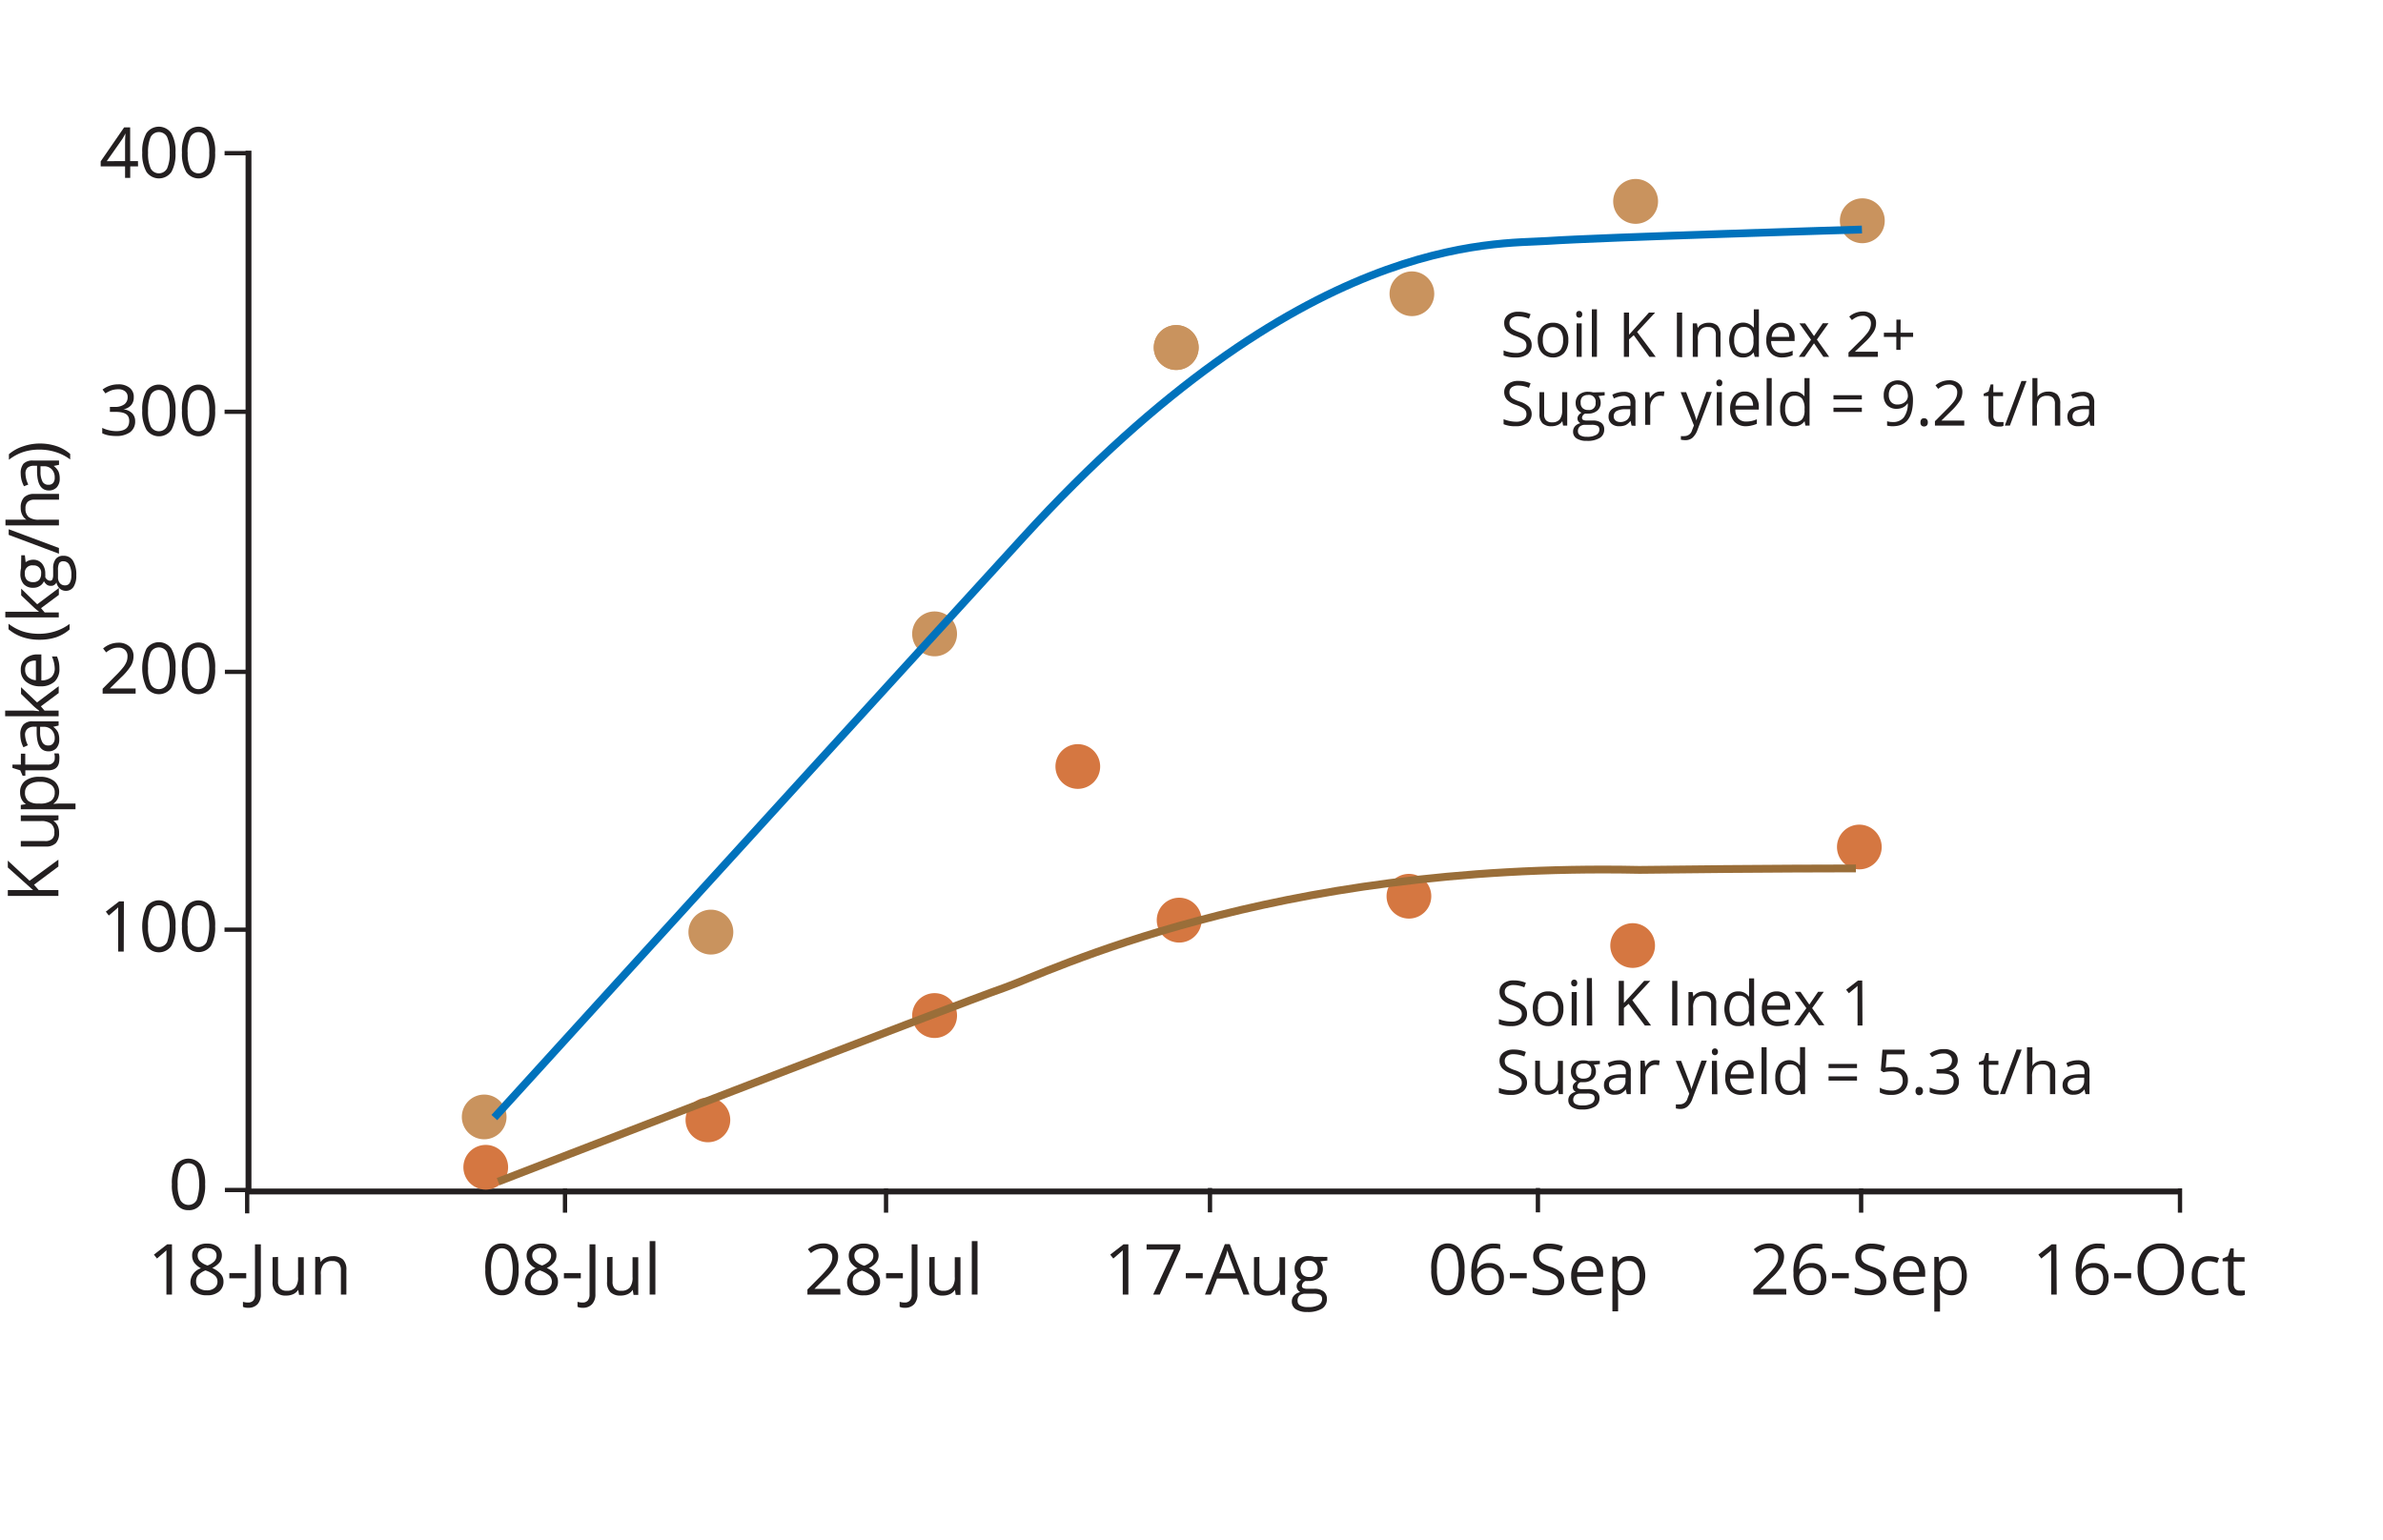 <svg id="Layer_1" data-name="Layer 1" xmlns="http://www.w3.org/2000/svg" viewBox="0 0 304.85 197.07"><defs><style>.cls-1,.cls-2,.cls-5,.cls-6{fill:none;}.cls-1,.cls-2{stroke:#231f20;}.cls-1{stroke-width:0.75px;}.cls-2{stroke-width:0.55px;}.cls-3{fill:#c9935e;}.cls-4{fill:#d57741;}.cls-5{stroke:#0072bc;}.cls-6{stroke:#9a6e39;}.cls-7{fill:#231f20;}</style></defs><polyline class="cls-1" points="31.79 19.28 31.79 152.46 279.08 152.46"/><line class="cls-2" x1="278.88" y1="152.06" x2="278.88" y2="155.17"/><line class="cls-2" x1="238.09" y1="152.06" x2="238.09" y2="155.17"/><line class="cls-2" x1="196.74" y1="152.01" x2="196.74" y2="155.13"/><line class="cls-2" x1="154.79" y1="152.01" x2="154.79" y2="155.13"/><line class="cls-2" x1="113.35" y1="152.06" x2="113.35" y2="155.17"/><line class="cls-2" x1="72.28" y1="152.06" x2="72.28" y2="155.17"/><line class="cls-2" x1="31.62" y1="152.15" x2="31.62" y2="155.26"/><line class="cls-2" x1="28.77" y1="152.27" x2="31.69" y2="152.27"/><line class="cls-2" x1="28.72" y1="118.96" x2="31.65" y2="118.96"/><line class="cls-2" x1="28.77" y1="85.97" x2="31.69" y2="85.97"/><line class="cls-2" x1="28.73" y1="52.69" x2="31.65" y2="52.69"/><line class="cls-2" x1="28.73" y1="19.6" x2="31.66" y2="19.6"/><path class="cls-3" d="M153.34,44.46a2.87,2.87,0,1,1-2.87-2.86,2.87,2.87,0,0,1,2.87,2.86"/><path class="cls-4" d="M122.43,129.94a2.87,2.87,0,1,1-2.87-2.86,2.87,2.87,0,0,1,2.87,2.86"/><path class="cls-3" d="M64.8,142.92a2.86,2.86,0,1,1-2.86-2.86,2.86,2.86,0,0,1,2.86,2.86"/><path class="cls-3" d="M93.81,119.26a2.87,2.87,0,1,1-2.87-2.86,2.87,2.87,0,0,1,2.87,2.86"/><path class="cls-3" d="M241.11,28.25a2.87,2.87,0,1,1-2.87-2.87,2.86,2.86,0,0,1,2.87,2.87"/><path class="cls-3" d="M212.11,25.76a2.87,2.87,0,1,1-2.87-2.86,2.87,2.87,0,0,1,2.87,2.86"/><path class="cls-3" d="M183.48,37.6a2.86,2.86,0,1,1-2.86-2.87,2.86,2.86,0,0,1,2.86,2.87"/><path class="cls-3" d="M122.43,81.1a2.87,2.87,0,1,1-2.87-2.86,2.87,2.87,0,0,1,2.87,2.86"/><path class="cls-3" d="M153.34,44.46a2.87,2.87,0,1,1-2.87-2.86,2.87,2.87,0,0,1,2.87,2.86"/><path class="cls-4" d="M140.74,98.08a2.86,2.86,0,1,1-2.86-2.86,2.86,2.86,0,0,1,2.86,2.86"/><path class="cls-4" d="M65,149.36a2.86,2.86,0,1,1-2.86-2.86A2.86,2.86,0,0,1,65,149.36"/><path class="cls-4" d="M93.42,143.3a2.86,2.86,0,1,1-2.86-2.86,2.87,2.87,0,0,1,2.86,2.86"/><path class="cls-4" d="M240.72,108.38a2.86,2.86,0,1,1-2.86-2.86,2.87,2.87,0,0,1,2.86,2.86"/><path class="cls-4" d="M211.72,121a2.86,2.86,0,1,1-2.86-2.87,2.86,2.86,0,0,1,2.86,2.87"/><path class="cls-4" d="M183.1,114.68a2.86,2.86,0,1,1-2.86-2.86,2.86,2.86,0,0,1,2.86,2.86"/><path class="cls-4" d="M153.72,117.73a2.87,2.87,0,1,1-2.87-2.86,2.87,2.87,0,0,1,2.87,2.86"/><path class="cls-5" d="M238.19,29.37s-33.46,1-40.21,1.46-31.37-1.19-67.09,37.93C91.49,111.9,63.24,143,63.24,143"/><path class="cls-6" d="M63.73,151.2s59.06-22.85,64.67-24.78,33.89-16.08,81.33-15.11c15.68-.19,27.69-.19,27.69-.19"/><path class="cls-7" d="M17.66,21.29h-1v1.47H16V21.29H12.88v-.64l3-4.35h.77v4.32h1ZM16,20.62V18.49c0-.42,0-.9.05-1.42h0c-.14.28-.27.51-.39.7l-2,2.85Z"/><path class="cls-7" d="M22.45,19.54A4.71,4.71,0,0,1,21.93,22a1.95,1.95,0,0,1-3.19,0,4.62,4.62,0,0,1-.54-2.47,4.66,4.66,0,0,1,.53-2.49,1.94,1.94,0,0,1,3.18,0A4.63,4.63,0,0,1,22.45,19.54Zm-3.51,0a4.66,4.66,0,0,0,.33,2,1.19,1.19,0,0,0,2.11,0,4.7,4.7,0,0,0,.33-2,4.7,4.7,0,0,0-.33-2,1.19,1.19,0,0,0-2.11,0A4.72,4.72,0,0,0,18.94,19.54Z"/><path class="cls-7" d="M27.52,19.54A4.7,4.7,0,0,1,27,22a1.94,1.94,0,0,1-3.18,0,4.62,4.62,0,0,1-.54-2.47,4.67,4.67,0,0,1,.52-2.49,1.94,1.94,0,0,1,3.18,0A4.53,4.53,0,0,1,27.52,19.54Zm-3.51,0a4.66,4.66,0,0,0,.33,2,1.18,1.18,0,0,0,2.1,0,4.7,4.7,0,0,0,.33-2,4.7,4.7,0,0,0-.33-2,1.19,1.19,0,0,0-2.1,0A4.72,4.72,0,0,0,24,19.54Z"/><path class="cls-7" d="M17.11,50.85a1.44,1.44,0,0,1-.34,1,1.71,1.71,0,0,1-1,.53v0a1.81,1.81,0,0,1,1.14.5,1.42,1.42,0,0,1,.38,1,1.69,1.69,0,0,1-.64,1.42,3,3,0,0,1-1.81.49,5.28,5.28,0,0,1-.93-.08,3.1,3.1,0,0,1-.83-.27v-.69a3.91,3.91,0,0,0,.89.31,4.25,4.25,0,0,0,.9.11c1.11,0,1.66-.44,1.66-1.31s-.61-1.16-1.83-1.16h-.64v-.63h.64a2,2,0,0,0,1.2-.33,1.1,1.1,0,0,0,.43-.92.89.89,0,0,0-.32-.74,1.32,1.32,0,0,0-.88-.27,2.9,2.9,0,0,0-.79.11,3.89,3.89,0,0,0-.85.42l-.37-.49a3.06,3.06,0,0,1,.91-.49,3.28,3.28,0,0,1,1.09-.18,2.24,2.24,0,0,1,1.45.43A1.44,1.44,0,0,1,17.11,50.85Z"/><path class="cls-7" d="M22.45,52.54A4.71,4.71,0,0,1,21.93,55a1.95,1.95,0,0,1-3.19,0,4.62,4.62,0,0,1-.54-2.47,4.66,4.66,0,0,1,.53-2.49,1.94,1.94,0,0,1,3.18,0A4.63,4.63,0,0,1,22.45,52.54Zm-3.51,0a4.66,4.66,0,0,0,.33,2,1.19,1.19,0,0,0,2.11,0,4.7,4.7,0,0,0,.33-2,4.7,4.7,0,0,0-.33-2,1.19,1.19,0,0,0-2.11,0A4.72,4.72,0,0,0,18.94,52.54Z"/><path class="cls-7" d="M27.52,52.54A4.7,4.7,0,0,1,27,55a1.94,1.94,0,0,1-3.18,0,4.62,4.62,0,0,1-.54-2.47,4.67,4.67,0,0,1,.52-2.49,1.94,1.94,0,0,1,3.18,0A4.53,4.53,0,0,1,27.52,52.54Zm-3.51,0a4.66,4.66,0,0,0,.33,2,1.18,1.18,0,0,0,2.1,0,4.7,4.7,0,0,0,.33-2,4.7,4.7,0,0,0-.33-2,1.19,1.19,0,0,0-2.1,0A4.72,4.72,0,0,0,24,52.54Z"/><path class="cls-7" d="M17.35,88.76H13.13v-.63l1.69-1.7a11.56,11.56,0,0,0,1-1.11,3.13,3.13,0,0,0,.37-.65,1.92,1.92,0,0,0,.12-.69,1.06,1.06,0,0,0-.31-.81,1.21,1.21,0,0,0-.87-.3,2.11,2.11,0,0,0-.75.13,3.07,3.07,0,0,0-.8.48l-.39-.5a3,3,0,0,1,1.94-.74,2.06,2.06,0,0,1,1.42.47A1.59,1.59,0,0,1,17.08,84a2.39,2.39,0,0,1-.34,1.21,7.68,7.68,0,0,1-1.29,1.51l-1.4,1.38v0h3.3Z"/><path class="cls-7" d="M22.45,85.54A4.71,4.71,0,0,1,21.93,88a1.95,1.95,0,0,1-3.19,0,6,6,0,0,1,0-5,1.94,1.94,0,0,1,3.18,0A4.63,4.63,0,0,1,22.45,85.54Zm-3.51,0a4.66,4.66,0,0,0,.33,2,1.19,1.19,0,0,0,2.11,0,6.41,6.41,0,0,0,0-4.06,1.19,1.19,0,0,0-2.11,0A4.72,4.72,0,0,0,18.94,85.54Z"/><path class="cls-7" d="M27.52,85.54A4.7,4.7,0,0,1,27,88a1.94,1.94,0,0,1-3.18,0,4.62,4.62,0,0,1-.54-2.47,4.67,4.67,0,0,1,.52-2.49,1.94,1.94,0,0,1,3.18,0A4.53,4.53,0,0,1,27.52,85.54Zm-3.51,0a4.66,4.66,0,0,0,.33,2,1.18,1.18,0,0,0,2.1,0,6.41,6.41,0,0,0,0-4.06,1.19,1.19,0,0,0-2.1,0A4.72,4.72,0,0,0,24,85.54Z"/><path class="cls-7" d="M15.83,121.76h-.71v-4.58q0-.57,0-1.08l-.2.19-1,.86-.38-.5,1.7-1.31h.61Z"/><path class="cls-7" d="M22.45,118.54a4.71,4.71,0,0,1-.52,2.49,1.95,1.95,0,0,1-3.19,0,6,6,0,0,1,0-5,1.94,1.94,0,0,1,3.18,0A4.63,4.63,0,0,1,22.45,118.54Zm-3.51,0a4.66,4.66,0,0,0,.33,2,1.19,1.19,0,0,0,2.11,0,6.41,6.41,0,0,0,0-4.06,1.19,1.19,0,0,0-2.11,0A4.72,4.72,0,0,0,18.94,118.54Z"/><path class="cls-7" d="M27.52,118.54A4.7,4.7,0,0,1,27,121a1.94,1.94,0,0,1-3.18,0,4.62,4.62,0,0,1-.54-2.47,4.67,4.67,0,0,1,.52-2.49,1.94,1.94,0,0,1,3.18,0A4.53,4.53,0,0,1,27.52,118.54Zm-3.51,0a4.66,4.66,0,0,0,.33,2,1.18,1.18,0,0,0,2.1,0,6.41,6.41,0,0,0,0-4.06,1.19,1.19,0,0,0-2.1,0A4.72,4.72,0,0,0,24,118.54Z"/><path class="cls-7" d="M26.24,151.54a4.81,4.81,0,0,1-.52,2.49,1.79,1.79,0,0,1-1.61.82,1.77,1.77,0,0,1-1.58-.84,4.62,4.62,0,0,1-.54-2.47,4.76,4.76,0,0,1,.52-2.49,2,2,0,0,1,3.19,0A4.63,4.63,0,0,1,26.24,151.54Zm-3.51,0a4.66,4.66,0,0,0,.33,2,1.19,1.19,0,0,0,2.11,0,6.6,6.6,0,0,0,0-4.06,1.19,1.19,0,0,0-2.11,0A4.72,4.72,0,0,0,22.73,151.54Z"/><path class="cls-7" d="M5.06,78.32a8.85,8.85,0,0,1-.71-.58L2.71,76.18v-.86l2.05,2,2.77-2.08v.88l-2.28,1.7.47.55h1.8V79H.68v-.72H4.31l.75,0Z"/><path class="cls-7" d="M5.05,81.86a6.73,6.73,0,0,1-2.18-.34,5.52,5.52,0,0,1-1.78-1v-.71a6.26,6.26,0,0,0,1.87,1A7,7,0,0,0,5,81.1a6.82,6.82,0,0,0,2.06-.32,6.27,6.27,0,0,0,1.84-.94v.71a5.31,5.31,0,0,1-1.74,1A6.82,6.82,0,0,1,5.05,81.86Z"/><path class="cls-7" d="M7.6,85.52A2.21,2.21,0,0,1,7,87.2a2.55,2.55,0,0,1-1.81.62,2.81,2.81,0,0,1-1.85-.58,1.87,1.87,0,0,1-.68-1.54,1.83,1.83,0,0,1,.59-1.43,2.3,2.3,0,0,1,1.58-.53h.46v3.32a1.88,1.88,0,0,0,1.29-.42A1.52,1.52,0,0,0,7,85.49,4,4,0,0,0,6.64,84h.65a4.22,4.22,0,0,1,.24.74A4,4,0,0,1,7.6,85.52Zm-4.38.19a1.18,1.18,0,0,0,.37.92,1.67,1.67,0,0,0,1,.41V84.53a1.59,1.59,0,0,0-1.06.3A1.1,1.1,0,0,0,3.22,85.71Z"/><path class="cls-7" d="M5,90.93a8.85,8.85,0,0,1-.71-.58L2.69,88.79v-.86l2.05,1.95L7.51,87.8v.88l-2.28,1.7.47.55H7.5v.72H.66v-.72H4.29L5,91Z"/><path class="cls-7" d="M7.5,92.84,6.81,93v0a2.1,2.1,0,0,1,.62.72,2.35,2.35,0,0,1,.15.9,1.59,1.59,0,0,1-.37,1.12,1.33,1.33,0,0,1-1,.4c-1,0-1.48-.78-1.52-2.33l0-.82h-.3a1.26,1.26,0,0,0-.84.24A1,1,0,0,0,3.2,94a3.24,3.24,0,0,0,.37,1.36L3,95.62a3.32,3.32,0,0,1-.3-.78A3.61,3.61,0,0,1,2.6,94,1.82,1.82,0,0,1,3,92.71a1.56,1.56,0,0,1,1.22-.41H7.5ZM7,94.49a1.48,1.48,0,0,0-.37-1.07A1.39,1.39,0,0,0,5.56,93H5.13l0,.73A2.6,2.6,0,0,0,5.43,95a.8.8,0,0,0,.74.39.73.73,0,0,0,.6-.24A1,1,0,0,0,7,94.49Z"/><path class="cls-7" d="M7,97.07a2.22,2.22,0,0,0,0-.37,2.84,2.84,0,0,0-.06-.29h.56a1,1,0,0,1,.09.35,2.1,2.1,0,0,1,0,.41c0,.93-.49,1.4-1.47,1.4H3.24v.69H2.89l-.3-.69-1-.31v-.42H2.67v-1.4h.56v1.4H6.08a.93.93,0,0,0,.66-.21A.72.72,0,0,0,7,97.07Z"/><path class="cls-7" d="M7.57,101.31a2.2,2.2,0,0,1-.17.86,1.69,1.69,0,0,1-.54.65v.05a7.8,7.8,0,0,1,.8-.05h2v.73h-7V103l.66-.1v0a1.58,1.58,0,0,1-.57-.65,2,2,0,0,1-.18-.86,1.78,1.78,0,0,1,.66-1.48,2.88,2.88,0,0,1,1.84-.51,2.82,2.82,0,0,1,1.84.53A1.76,1.76,0,0,1,7.57,101.31Zm-4.37.1a1.32,1.32,0,0,0,.41,1.07,2.11,2.11,0,0,0,1.3.34h.16a2.43,2.43,0,0,0,1.45-.34A1.27,1.27,0,0,0,7,101.4a1.11,1.11,0,0,0-.5-1,2.36,2.36,0,0,0-1.39-.36,2.4,2.4,0,0,0-1.39.35A1.18,1.18,0,0,0,3.2,101.41Z"/><path class="cls-7" d="M2.66,107.62H5.78a1.24,1.24,0,0,0,.88-.27,1,1,0,0,0,.29-.83,1.32,1.32,0,0,0-.41-1.11,2.08,2.08,0,0,0-1.35-.35H2.66v-.73H7.48v.6l-.65.11v0a1.5,1.5,0,0,1,.55.62,2.06,2.06,0,0,1,.18.91,1.87,1.87,0,0,1-.41,1.31,1.76,1.76,0,0,1-1.34.44H2.66Z"/><path class="cls-7" d="M7.47,110v.88l-3.12,2.33.6.68H7.47v.75H1v-.75H4.23L1,111v-.88l2.78,2.58Z"/><path class="cls-7" d="M5.09,56.75a6.78,6.78,0,0,1,2.15.34,5.13,5.13,0,0,1,1.74,1v.7a6.27,6.27,0,0,0-1.84-.94,6.87,6.87,0,0,0-2.06-.32A6.74,6.74,0,0,0,3,57.83a6.18,6.18,0,0,0-1.86,1v-.71a5.27,5.27,0,0,1,1.79-1A6.71,6.71,0,0,1,5.09,56.75Z"/><path class="cls-7" d="M7.55,59.48l-.68.14v0a2.13,2.13,0,0,1,.61.71,2.34,2.34,0,0,1,.16.9,1.62,1.62,0,0,1-.37,1.12,1.36,1.36,0,0,1-1,.41c-1,0-1.49-.78-1.53-2.34l0-.82H4.37a1.24,1.24,0,0,0-.84.24,1,1,0,0,0-.27.78A3.25,3.25,0,0,0,3.62,62l-.55.22a3.85,3.85,0,0,1-.31-.78,3.54,3.54,0,0,1-.11-.85A1.88,1.88,0,0,1,3,59.34a1.61,1.61,0,0,1,1.23-.41H7.55ZM7,61.12a1.49,1.49,0,0,0-.38-1.07,1.35,1.35,0,0,0-1-.39H5.18l0,.73a2.68,2.68,0,0,0,.27,1.26.83.83,0,0,0,.75.38.75.75,0,0,0,.6-.24A1,1,0,0,0,7,61.12Z"/><path class="cls-7" d="M7.55,63.94H4.43a1.25,1.25,0,0,0-.88.27,1.11,1.11,0,0,0-.29.84,1.38,1.38,0,0,0,.41,1.11A2.12,2.12,0,0,0,5,66.5H7.54v.73H.7v-.73H2.77a5.22,5.22,0,0,1,.62,0v0a1.46,1.46,0,0,1-.54-.61,1.93,1.93,0,0,1-.2-.91,1.88,1.88,0,0,1,.42-1.33A1.79,1.79,0,0,1,4.4,63.2H7.55Z"/><path class="cls-7" d="M1.11,67.72l6.43,2.4v.73L1.11,68.44Z"/><path class="cls-7" d="M2.72,71.05h.46l.1.89a1.57,1.57,0,0,1,.41-.22,1.6,1.6,0,0,1,.56-.1,1.42,1.42,0,0,1,1.12.49,2,2,0,0,1,.42,1.33,2.5,2.5,0,0,1,0,.4.72.72,0,0,0,.62.47.32.32,0,0,0,.29-.16,1.39,1.39,0,0,0,.1-.56v-.85a1.92,1.92,0,0,1,.33-1.21,1.17,1.17,0,0,1,1-.41,1.34,1.34,0,0,1,1.21.64,3.43,3.43,0,0,1,.42,1.87,2.6,2.6,0,0,1-.35,1.46,1.15,1.15,0,0,1-1,.51,1.17,1.17,0,0,1-.76-.28,1.51,1.51,0,0,1-.43-.8.71.71,0,0,1-.26.31.65.65,0,0,1-.41.13A.81.81,0,0,1,6,74.82a1.47,1.47,0,0,1-.38-.45,1.29,1.29,0,0,1-.53.61,1.47,1.47,0,0,1-.84.23,1.58,1.58,0,0,1-1.22-.47,1.93,1.93,0,0,1-.42-1.35,2.82,2.82,0,0,1,.08-.68Zm1.53,3.44A1,1,0,0,0,5,74.21a1.17,1.17,0,0,0,.26-.8.92.92,0,0,0-1-1.06.94.94,0,0,0-1.08,1.07,1.11,1.11,0,0,0,.27.8A1.14,1.14,0,0,0,4.25,74.49Zm4.09.41a.65.65,0,0,0,.59-.33,1.89,1.89,0,0,0,.2-.95,2.69,2.69,0,0,0-.27-1.36.84.84,0,0,0-.74-.44.6.6,0,0,0-.55.24,1.88,1.88,0,0,0-.15.91v.87a1.17,1.17,0,0,0,.24.78A.84.84,0,0,0,8.34,74.9Z"/><path class="cls-7" d="M22,165.65h-.71v-4.58c0-.38,0-.74,0-1.08l-.21.19c-.07.07-.42.35-1,.86l-.39-.5,1.7-1.32H22Z"/><path class="cls-7" d="M26.47,159.13a2.22,2.22,0,0,1,1.4.41,1.37,1.37,0,0,1,.51,1.13,1.44,1.44,0,0,1-.29.86,2.73,2.73,0,0,1-.94.72,3.23,3.23,0,0,1,1.11.78,1.46,1.46,0,0,1,.33.95,1.6,1.6,0,0,1-.56,1.28,2.26,2.26,0,0,1-1.53.48,2.44,2.44,0,0,1-1.58-.45,1.57,1.57,0,0,1-.56-1.28,1.9,1.9,0,0,1,1.35-1.72,2.64,2.64,0,0,1-.87-.74,1.55,1.55,0,0,1-.26-.89,1.34,1.34,0,0,1,.51-1.11A2.14,2.14,0,0,1,26.47,159.13ZM25.09,164a1,1,0,0,0,.36.82,1.66,1.66,0,0,0,1,.29,1.5,1.5,0,0,0,1-.31,1,1,0,0,0,.37-.84,1,1,0,0,0-.35-.76,3.42,3.42,0,0,0-1.19-.64,2.6,2.6,0,0,0-.95.62A1.19,1.19,0,0,0,25.09,164Zm1.38-4.31a1.29,1.29,0,0,0-.87.27.89.89,0,0,0-.31.7,1,1,0,0,0,.26.69,2.52,2.52,0,0,0,1,.58,2.39,2.39,0,0,0,.89-.56,1.07,1.07,0,0,0,.26-.71.85.85,0,0,0-.32-.7A1.29,1.29,0,0,0,26.47,159.72Z"/><path class="cls-7" d="M29.34,163.57v-.67H31.5v.67Z"/><path class="cls-7" d="M31.73,167.34a1.48,1.48,0,0,1-.65-.12v-.64a2.37,2.37,0,0,0,.65.09.86.86,0,0,0,.67-.26,1.15,1.15,0,0,0,.22-.76v-6.43h.75v6.37a1.86,1.86,0,0,1-.42,1.29A1.56,1.56,0,0,1,31.73,167.34Z"/><path class="cls-7" d="M35.57,160.83V164a1.23,1.23,0,0,0,.27.87,1.07,1.07,0,0,0,.84.29,1.34,1.34,0,0,0,1.1-.41,2.08,2.08,0,0,0,.35-1.35v-2.53h.73v4.82h-.6l-.11-.65h0a1.44,1.44,0,0,1-.62.55,2.17,2.17,0,0,1-.91.19,1.82,1.82,0,0,1-1.31-.42,1.8,1.8,0,0,1-.44-1.34v-3.15Z"/><path class="cls-7" d="M43.61,165.65v-3.12a1.32,1.32,0,0,0-.26-.88,1.11,1.11,0,0,0-.84-.29,1.38,1.38,0,0,0-1.11.41,2,2,0,0,0-.35,1.35v2.53h-.73v-4.82h.59l.12.66h0a1.47,1.47,0,0,1,.63-.55,2,2,0,0,1,.9-.2,1.82,1.82,0,0,1,1.31.42,1.77,1.77,0,0,1,.44,1.35v3.14Z"/><path class="cls-7" d="M195.94,44.14a1.42,1.42,0,0,1-.54,1.18,2.4,2.4,0,0,1-1.49.42,3.82,3.82,0,0,1-1.56-.26v-.64a4.33,4.33,0,0,0,.77.23,3.81,3.81,0,0,0,.82.09,1.66,1.66,0,0,0,1-.26.82.82,0,0,0,.33-.7.88.88,0,0,0-.12-.48,1,1,0,0,0-.39-.35,5.8,5.8,0,0,0-.85-.37,2.61,2.61,0,0,1-1.14-.67,1.48,1.48,0,0,1-.34-1,1.26,1.26,0,0,1,.49-1.05,2.06,2.06,0,0,1,1.31-.39,3.86,3.86,0,0,1,1.57.31l-.21.58a3.5,3.5,0,0,0-1.37-.3,1.36,1.36,0,0,0-.83.23.76.76,0,0,0-.29.63.88.88,0,0,0,.11.48.9.9,0,0,0,.37.35,4.15,4.15,0,0,0,.79.35,3.09,3.09,0,0,1,1.24.69A1.36,1.36,0,0,1,195.94,44.14Z"/><path class="cls-7" d="M200.63,43.52a2.37,2.37,0,0,1-.53,1.63,1.85,1.85,0,0,1-1.45.59,1.89,1.89,0,0,1-1-.27,1.78,1.78,0,0,1-.69-.77,2.73,2.73,0,0,1-.24-1.18,2.33,2.33,0,0,1,.52-1.63,1.85,1.85,0,0,1,1.45-.59,1.81,1.81,0,0,1,1.43.6A2.38,2.38,0,0,1,200.63,43.52Zm-3.26,0a2,2,0,0,0,.33,1.25,1.3,1.3,0,0,0,1.93,0,2,2,0,0,0,.33-1.25,2,2,0,0,0-.33-1.24,1.32,1.32,0,0,0-1.94,0A2.05,2.05,0,0,0,197.37,43.52Z"/><path class="cls-7" d="M201.64,40.22a.45.45,0,0,1,.11-.33.36.36,0,0,1,.27-.1.33.33,0,0,1,.27.11.39.39,0,0,1,.12.32.43.43,0,0,1-.12.33.41.41,0,0,1-.54,0A.47.47,0,0,1,201.64,40.22Zm.7,5.44h-.65V41.38h.65Z"/><path class="cls-7" d="M204.29,45.66h-.65V39.58h.65Z"/><path class="cls-7" d="M211.81,45.66H211L209,42.89l-.6.53v2.24h-.66V40h.66v2.83L210.94,40h.79l-2.3,2.48Z"/><path class="cls-7" d="M214.52,45.66V40h.67v5.71Z"/><path class="cls-7" d="M219.5,45.66V42.89a1.1,1.1,0,0,0-.23-.78,1,1,0,0,0-.75-.26,1.18,1.18,0,0,0-1,.37,1.8,1.8,0,0,0-.32,1.19v2.25h-.65V41.38h.53l.11.59h0a1.22,1.22,0,0,1,.56-.49,1.74,1.74,0,0,1,.8-.18,1.66,1.66,0,0,1,1.16.37,1.6,1.6,0,0,1,.39,1.2v2.79Z"/><path class="cls-7" d="M224.32,45.09h0a1.52,1.52,0,0,1-1.34.65,1.58,1.58,0,0,1-1.31-.58,3.11,3.11,0,0,1,0-3.27,1.73,1.73,0,0,1,2.64,0h.05l0-.3,0-.31V39.58h.65v6.08h-.53Zm-1.3.11a1.14,1.14,0,0,0,1-.37,1.79,1.79,0,0,0,.3-1.16v-.14a2.16,2.16,0,0,0-.3-1.3,1.14,1.14,0,0,0-1-.39,1,1,0,0,0-.87.45,2.2,2.2,0,0,0-.3,1.25,2.12,2.12,0,0,0,.3,1.24A1,1,0,0,0,223,45.2Z"/><path class="cls-7" d="M228,45.74a1.93,1.93,0,0,1-1.49-.58,2.21,2.21,0,0,1-.55-1.6,2.5,2.5,0,0,1,.51-1.65,1.68,1.68,0,0,1,1.37-.61,1.62,1.62,0,0,1,1.27.53,2,2,0,0,1,.47,1.4v.41h-3a1.68,1.68,0,0,0,.38,1.14,1.32,1.32,0,0,0,1,.39,3.38,3.38,0,0,0,1.37-.29v.58a3.37,3.37,0,0,1-1.4.28Zm-.17-3.9a1.05,1.05,0,0,0-.82.34,1.46,1.46,0,0,0-.36.93h2.23a1.44,1.44,0,0,0-.27-.94A1,1,0,0,0,227.87,41.84Z"/><path class="cls-7" d="M231.68,43.47l-1.49-2.09h.74L232.06,43l1.13-1.64h.73l-1.49,2.09L234,45.66h-.74l-1.2-1.73-1.21,1.73h-.73Z"/><path class="cls-7" d="M240.23,45.66h-3.76V45.1L238,43.59a10.41,10.41,0,0,0,.9-1,2.3,2.3,0,0,0,.33-.58,1.74,1.74,0,0,0,.11-.61.94.94,0,0,0-.28-.72,1,1,0,0,0-.77-.27,1.89,1.89,0,0,0-.67.12,2.68,2.68,0,0,0-.71.43l-.34-.45a2.66,2.66,0,0,1,1.72-.65,1.81,1.81,0,0,1,1.26.41,1.42,1.42,0,0,1,.45,1.11,2.14,2.14,0,0,1-.3,1.07,6.68,6.68,0,0,1-1.14,1.35L237.29,45v0h2.94Z"/><path class="cls-7" d="M243.13,42.57h1.61v.54h-1.61v1.66h-.54V43.11H241v-.54h1.6V40.9h.54Z"/><path class="cls-7" d="M195.94,52.94a1.42,1.42,0,0,1-.54,1.18,2.4,2.4,0,0,1-1.49.42,3.82,3.82,0,0,1-1.56-.26v-.64a4.33,4.33,0,0,0,.77.23,3.81,3.81,0,0,0,.82.09,1.73,1.73,0,0,0,1-.25.85.85,0,0,0,.33-.71.88.88,0,0,0-.12-.48,1,1,0,0,0-.39-.35,5.8,5.8,0,0,0-.85-.37,2.61,2.61,0,0,1-1.14-.67,1.48,1.48,0,0,1-.34-1,1.26,1.26,0,0,1,.49-1,2.06,2.06,0,0,1,1.31-.39,3.86,3.86,0,0,1,1.57.31l-.21.58a3.5,3.5,0,0,0-1.37-.3,1.36,1.36,0,0,0-.83.23.76.76,0,0,0-.29.63.88.88,0,0,0,.11.48.9.9,0,0,0,.37.35,4.15,4.15,0,0,0,.79.35,3.09,3.09,0,0,1,1.24.69A1.36,1.36,0,0,1,195.94,52.94Z"/><path class="cls-7" d="M197.54,50.18V53a1.1,1.1,0,0,0,.24.78,1,1,0,0,0,.75.26,1.23,1.23,0,0,0,1-.37,1.86,1.86,0,0,0,.31-1.2V50.18h.65v4.28h-.53l-.1-.57h0a1.31,1.31,0,0,1-.56.48,1.85,1.85,0,0,1-.8.17,1.63,1.63,0,0,1-1.17-.37,1.59,1.59,0,0,1-.39-1.19v-2.8Z"/><path class="cls-7" d="M205.28,50.18v.41l-.8.09a1.21,1.21,0,0,1,.2.36,1.31,1.31,0,0,1,.09.5,1.28,1.28,0,0,1-.43,1,1.74,1.74,0,0,1-1.18.38,2,2,0,0,1-.36,0,.63.63,0,0,0-.42.55.29.29,0,0,0,.15.26,1.11,1.11,0,0,0,.49.08h.76a1.75,1.75,0,0,1,1.07.29,1,1,0,0,1,.37.86,1.22,1.22,0,0,1-.57,1.08,3,3,0,0,1-1.66.37,2.29,2.29,0,0,1-1.3-.31,1,1,0,0,1-.45-.88,1,1,0,0,1,.25-.68,1.27,1.27,0,0,1,.7-.39.54.54,0,0,1-.27-.23.56.56,0,0,1-.12-.36.74.74,0,0,1,.13-.41,1.22,1.22,0,0,1,.39-.34,1.14,1.14,0,0,1-.54-.46,1.37,1.37,0,0,1-.21-.75,1.38,1.38,0,0,1,.43-1.09,1.73,1.73,0,0,1,1.19-.38,2.31,2.31,0,0,1,.61.08Zm-3.42,5a.58.58,0,0,0,.3.53,1.59,1.59,0,0,0,.84.18,2.24,2.24,0,0,0,1.2-.25.73.73,0,0,0,.4-.66.51.51,0,0,0-.22-.48,1.64,1.64,0,0,0-.81-.14h-.77a1,1,0,0,0-.69.21A.75.75,0,0,0,201.86,55.18Zm.35-3.63a.87.87,0,0,0,.26.68,1,1,0,0,0,.71.23.82.82,0,0,0,.94-.92.86.86,0,0,0-1-1,1,1,0,0,0-.7.25A1,1,0,0,0,202.21,51.55Z"/><path class="cls-7" d="M208.72,54.46l-.13-.61h0a1.94,1.94,0,0,1-.64.55,2,2,0,0,1-.8.14,1.41,1.41,0,0,1-1-.33,1.17,1.17,0,0,1-.37-.93c0-.87.7-1.32,2.08-1.36l.72,0v-.26a1.12,1.12,0,0,0-.21-.75.91.91,0,0,0-.7-.24,2.83,2.83,0,0,0-1.21.33l-.2-.49a2.82,2.82,0,0,1,.7-.27,2.76,2.76,0,0,1,.75-.1,1.64,1.64,0,0,1,1.14.34,1.45,1.45,0,0,1,.37,1.09v2.92ZM207.25,54a1.31,1.31,0,0,0,.95-.33,1.23,1.23,0,0,0,.35-.93v-.38l-.65,0a2.37,2.37,0,0,0-1.11.24.75.75,0,0,0-.35.67.67.67,0,0,0,.22.53A.89.89,0,0,0,207.25,54Z"/><path class="cls-7" d="M212.41,50.1a2.78,2.78,0,0,1,.52,0l-.09.6a2.23,2.23,0,0,0-.47-.06,1.15,1.15,0,0,0-.89.42,1.51,1.51,0,0,0-.37,1v2.3h-.65V50.18H211l.07.79h0a1.81,1.81,0,0,1,.58-.64A1.29,1.29,0,0,1,212.41,50.1Z"/><path class="cls-7" d="M215,50.18h.7l.93,2.44a9,9,0,0,1,.39,1.21h0c0-.13.1-.36.21-.68s.46-1.31,1.06-3h.7l-1.84,4.87a2.5,2.5,0,0,1-.64,1,1.38,1.38,0,0,1-.9.3,2.78,2.78,0,0,1-.58-.06V55.8a2.33,2.33,0,0,0,.48,0,1,1,0,0,0,.95-.75l.24-.61Z"/><path class="cls-7" d="M219.57,49a.41.41,0,0,1,.11-.33.4.4,0,0,1,.54,0,.43.43,0,0,1,.11.32.47.47,0,0,1-.11.33.39.39,0,0,1-.27.1.36.36,0,0,1-.27-.1A.43.43,0,0,1,219.57,49Zm.7,5.44h-.65V50.18h.65Z"/><path class="cls-7" d="M223.38,54.54a2,2,0,0,1-1.5-.58,2.25,2.25,0,0,1-.55-1.6,2.5,2.5,0,0,1,.51-1.65,1.69,1.69,0,0,1,1.37-.61,1.64,1.64,0,0,1,1.28.53A2,2,0,0,1,225,52v.41H222a1.68,1.68,0,0,0,.38,1.14,1.31,1.31,0,0,0,1,.39,3.34,3.34,0,0,0,1.37-.29v.58a3.25,3.25,0,0,1-.65.21A3.15,3.15,0,0,1,223.38,54.54Zm-.18-3.9a1.08,1.08,0,0,0-.82.34,1.58,1.58,0,0,0-.36.93h2.24A1.44,1.44,0,0,0,224,51,1,1,0,0,0,223.2,50.64Z"/><path class="cls-7" d="M226.64,54.46H226V48.38h.65Z"/><path class="cls-7" d="M230.85,53.89h0a1.53,1.53,0,0,1-1.34.65,1.58,1.58,0,0,1-1.31-.58,2.51,2.51,0,0,1-.47-1.63,2.58,2.58,0,0,1,.47-1.64,1.59,1.59,0,0,1,1.31-.59,1.55,1.55,0,0,1,1.33.63h0l0-.3,0-.31V48.38h.65v6.08h-.53Zm-1.3.11a1.15,1.15,0,0,0,1-.37,1.79,1.79,0,0,0,.3-1.16v-.14a2.18,2.18,0,0,0-.3-1.3,1.16,1.16,0,0,0-1-.39,1,1,0,0,0-.87.45,2.2,2.2,0,0,0-.31,1.25,2.12,2.12,0,0,0,.31,1.24A1,1,0,0,0,229.55,54Z"/><path class="cls-7" d="M234.55,51.11v-.54h3.63v.54Zm0,1.6v-.54h3.63v.54Z"/><path class="cls-7" d="M244.72,51.19c0,2.23-.86,3.35-2.59,3.35a2.75,2.75,0,0,1-.72-.08V53.9a2.26,2.26,0,0,0,.71.1,1.72,1.72,0,0,0,1.42-.58,2.92,2.92,0,0,0,.52-1.78H244a1.32,1.32,0,0,1-.57.5,1.85,1.85,0,0,1-.8.17,1.62,1.62,0,0,1-1.2-.45,1.74,1.74,0,0,1-.45-1.27,2,2,0,0,1,.5-1.41,1.91,1.91,0,0,1,2.33-.21,1.93,1.93,0,0,1,.67.87A3.47,3.47,0,0,1,244.72,51.19Zm-1.92-2a1.06,1.06,0,0,0-.86.36,1.51,1.51,0,0,0-.31,1,1.31,1.31,0,0,0,.29.89,1.07,1.07,0,0,0,.85.32,1.45,1.45,0,0,0,.66-.15,1.19,1.19,0,0,0,.47-.39,1,1,0,0,0,.17-.52,1.88,1.88,0,0,0-.16-.76,1.37,1.37,0,0,0-.45-.55A1.14,1.14,0,0,0,242.8,49.22Z"/><path class="cls-7" d="M245.68,54.05a.58.58,0,0,1,.12-.4.42.42,0,0,1,.34-.13.45.45,0,0,1,.35.13.54.54,0,0,1,.13.4.53.53,0,0,1-.13.39.46.46,0,0,1-.35.13.45.45,0,0,1-.33-.12A.52.52,0,0,1,245.68,54.05Z"/><path class="cls-7" d="M251.28,54.46h-3.75V53.9l1.5-1.51a11,11,0,0,0,.91-1,2.3,2.3,0,0,0,.33-.58,1.74,1.74,0,0,0,.11-.61.94.94,0,0,0-.28-.72,1,1,0,0,0-.77-.27,1.85,1.85,0,0,0-.67.12,2.68,2.68,0,0,0-.71.43l-.35-.45a2.68,2.68,0,0,1,1.72-.65,1.82,1.82,0,0,1,1.26.41,1.39,1.39,0,0,1,.46,1.11,2.14,2.14,0,0,1-.3,1.07,7.43,7.43,0,0,1-1.14,1.35l-1.25,1.22v0h2.93Z"/><path class="cls-7" d="M255.72,54a1.83,1.83,0,0,0,.33,0l.25,0v.49a1.17,1.17,0,0,1-.31.09l-.37,0c-.82,0-1.24-.44-1.24-1.31V50.68h-.61v-.31l.61-.27.28-.91H255v1h1.24v.5H255V53.2a.9.9,0,0,0,.18.6A.64.64,0,0,0,255.72,54Z"/><path class="cls-7" d="M259.25,48.75l-2.13,5.71h-.65l2.13-5.71Z"/><path class="cls-7" d="M262.88,54.46V51.69a1.1,1.1,0,0,0-.24-.78,1,1,0,0,0-.75-.26,1.22,1.22,0,0,0-1,.37,1.9,1.9,0,0,0-.31,1.2v2.24H260V48.38h.64v1.84a4.11,4.11,0,0,1,0,.55h0a1.36,1.36,0,0,1,.55-.48,1.71,1.71,0,0,1,.8-.18,1.64,1.64,0,0,1,1.18.37,1.59,1.59,0,0,1,.39,1.19v2.79Z"/><path class="cls-7" d="M267.41,54.46l-.13-.61h0a1.94,1.94,0,0,1-.64.55,2,2,0,0,1-.8.14,1.41,1.41,0,0,1-1-.33,1.2,1.2,0,0,1-.36-.93c0-.87.69-1.32,2.07-1.36l.73,0v-.26a1.12,1.12,0,0,0-.22-.75.9.9,0,0,0-.69-.24,2.83,2.83,0,0,0-1.22.33l-.19-.49a2.61,2.61,0,0,1,.69-.27,2.76,2.76,0,0,1,.75-.1,1.62,1.62,0,0,1,1.14.34,1.41,1.41,0,0,1,.37,1.09v2.92ZM265.94,54a1.31,1.31,0,0,0,.95-.33,1.23,1.23,0,0,0,.35-.93v-.38l-.65,0a2.37,2.37,0,0,0-1.11.24.75.75,0,0,0-.35.67.67.67,0,0,0,.22.53A.89.89,0,0,0,265.94,54Z"/><path class="cls-7" d="M195.35,129.7a1.41,1.41,0,0,1-.55,1.18,2.37,2.37,0,0,1-1.48.42,3.84,3.84,0,0,1-1.57-.26v-.64a3.64,3.64,0,0,0,.77.23,3.88,3.88,0,0,0,.82.09,1.64,1.64,0,0,0,1-.25.84.84,0,0,0,.34-.7.91.91,0,0,0-.12-.49,1.17,1.17,0,0,0-.4-.35,5,5,0,0,0-.85-.36,2.75,2.75,0,0,1-1.14-.68,1.48,1.48,0,0,1-.34-1,1.26,1.26,0,0,1,.49-1.05,2.07,2.07,0,0,1,1.32-.39,3.81,3.81,0,0,1,1.56.31l-.2.58a3.55,3.55,0,0,0-1.38-.3,1.31,1.31,0,0,0-.82.23.74.74,0,0,0-.3.63,1,1,0,0,0,.11.49,1,1,0,0,0,.37.34,3.83,3.83,0,0,0,.79.35,3.35,3.35,0,0,1,1.24.69A1.38,1.38,0,0,1,195.35,129.7Z"/><path class="cls-7" d="M200,129.08a2.35,2.35,0,0,1-.52,1.63,1.85,1.85,0,0,1-1.46.59,1.94,1.94,0,0,1-1-.27,1.78,1.78,0,0,1-.69-.77,2.73,2.73,0,0,1-.24-1.18,2.35,2.35,0,0,1,.52-1.63,1.87,1.87,0,0,1,1.46-.59,1.8,1.8,0,0,1,1.42.6A2.33,2.33,0,0,1,200,129.08Zm-3.26,0a2,2,0,0,0,.33,1.25,1.3,1.3,0,0,0,1.93,0,2,2,0,0,0,.33-1.25,2,2,0,0,0-.33-1.24,1.16,1.16,0,0,0-1-.43,1.12,1.12,0,0,0-1,.42A2,2,0,0,0,196.77,129.08Z"/><path class="cls-7" d="M201,125.78a.38.38,0,0,1,.39-.43.4.4,0,0,1,.27.11.44.44,0,0,1,.11.32.45.45,0,0,1-.11.33.4.4,0,0,1-.27.11.41.41,0,0,1-.28-.11A.45.45,0,0,1,201,125.78Zm.71,5.44h-.65v-4.28h.65Z"/><path class="cls-7" d="M203.69,131.22H203v-6.07h.65Z"/><path class="cls-7" d="M211.21,131.22h-.79l-2.08-2.77-.6.53v2.24h-.66v-5.71h.66v2.83l2.59-2.83h.79l-2.3,2.48Z"/><path class="cls-7" d="M213.92,131.22v-5.71h.66v5.71Z"/><path class="cls-7" d="M218.9,131.22v-2.77a1.1,1.1,0,0,0-.24-.78,1,1,0,0,0-.75-.26,1.24,1.24,0,0,0-1,.37,1.82,1.82,0,0,0-.31,1.2v2.24H216v-4.28h.53l.1.59h0a1.33,1.33,0,0,1,.56-.49,1.77,1.77,0,0,1,.8-.18,1.63,1.63,0,0,1,1.17.38,1.58,1.58,0,0,1,.39,1.19v2.79Z"/><path class="cls-7" d="M223.71,130.65h0a1.54,1.54,0,0,1-1.35.65,1.58,1.58,0,0,1-1.3-.57,3.1,3.1,0,0,1,0-3.28,1.58,1.58,0,0,1,1.3-.59,1.54,1.54,0,0,1,1.34.64h.05l0-.31v-2h.65v6.07h-.53Zm-1.29.11a1.18,1.18,0,0,0,1-.36,1.82,1.82,0,0,0,.3-1.17v-.14a2.13,2.13,0,0,0-.3-1.29,1.17,1.17,0,0,0-1-.39,1,1,0,0,0-.87.44,2.69,2.69,0,0,0,0,2.49A1,1,0,0,0,222.42,130.76Z"/><path class="cls-7" d="M227.44,131.3a2,2,0,0,1-1.5-.58,2.21,2.21,0,0,1-.55-1.6,2.5,2.5,0,0,1,.51-1.65,1.72,1.72,0,0,1,1.37-.61,1.61,1.61,0,0,1,1.27.53,2,2,0,0,1,.47,1.4v.41h-2.95a1.73,1.73,0,0,0,.38,1.14,1.33,1.33,0,0,0,1,.39,3.5,3.5,0,0,0,1.37-.28V131a4.16,4.16,0,0,1-.65.22A4,4,0,0,1,227.44,131.3Zm-.18-3.89a1.06,1.06,0,0,0-.82.33,1.57,1.57,0,0,0-.36.93h2.24a1.39,1.39,0,0,0-.28-.94A1,1,0,0,0,227.26,127.41Z"/><path class="cls-7" d="M231.08,129l-1.49-2.09h.74l1.13,1.64,1.12-1.64h.73L231.82,129l1.57,2.19h-.73l-1.2-1.73-1.21,1.73h-.74Z"/><path class="cls-7" d="M238.26,131.22h-.63v-4.07q0-.51,0-1l-.18.17-.93.77-.35-.45,1.51-1.17h.55Z"/><path class="cls-7" d="M195.35,138.5a1.41,1.41,0,0,1-.55,1.18,2.37,2.37,0,0,1-1.48.42,3.84,3.84,0,0,1-1.57-.26v-.64a3.64,3.64,0,0,0,.77.23,3.88,3.88,0,0,0,.82.09,1.64,1.64,0,0,0,1-.25.84.84,0,0,0,.34-.7.91.91,0,0,0-.12-.49,1.17,1.17,0,0,0-.4-.35,5,5,0,0,0-.85-.36,2.75,2.75,0,0,1-1.14-.68,1.48,1.48,0,0,1-.34-1,1.26,1.26,0,0,1,.49-1,2.07,2.07,0,0,1,1.32-.39,3.81,3.81,0,0,1,1.56.31l-.2.58a3.55,3.55,0,0,0-1.38-.3,1.31,1.31,0,0,0-.82.23.74.74,0,0,0-.3.63,1,1,0,0,0,.11.49,1,1,0,0,0,.37.34,3.83,3.83,0,0,0,.79.35,3.35,3.35,0,0,1,1.24.69A1.38,1.38,0,0,1,195.35,138.5Z"/><path class="cls-7" d="M197,135.74v2.78a1.1,1.1,0,0,0,.24.78,1,1,0,0,0,.74.26,1.18,1.18,0,0,0,1-.37,1.82,1.82,0,0,0,.31-1.2v-2.25h.65V140h-.53l-.1-.57h0a1.29,1.29,0,0,1-.55.48,1.78,1.78,0,0,1-.81.17,1.63,1.63,0,0,1-1.17-.37,1.58,1.58,0,0,1-.39-1.19v-2.8Z"/><path class="cls-7" d="M204.67,135.74v.41l-.79.1a1.28,1.28,0,0,1,.19.35,1.35,1.35,0,0,1,.09.5,1.27,1.27,0,0,1-.43,1,1.74,1.74,0,0,1-1.18.37,2,2,0,0,1-.36,0,.63.63,0,0,0-.41.55.27.27,0,0,0,.14.26,1,1,0,0,0,.5.08h.76a1.65,1.65,0,0,1,1.06.3,1,1,0,0,1,.38.85,1.22,1.22,0,0,1-.57,1.08,3.06,3.06,0,0,1-1.67.38,2.23,2.23,0,0,1-1.29-.32,1,1,0,0,1-.46-.88,1,1,0,0,1,.25-.68,1.29,1.29,0,0,1,.71-.38.7.7,0,0,1-.28-.23.67.67,0,0,1-.11-.37.73.73,0,0,1,.12-.41,1.57,1.57,0,0,1,.4-.34,1.14,1.14,0,0,1-.54-.46,1.37,1.37,0,0,1-.21-.75,1.41,1.41,0,0,1,.42-1.09,1.74,1.74,0,0,1,1.2-.38,2.23,2.23,0,0,1,.6.08Zm-3.41,5a.58.58,0,0,0,.29.53,1.64,1.64,0,0,0,.84.18,2.39,2.39,0,0,0,1.21-.24.77.77,0,0,0,.39-.67.53.53,0,0,0-.21-.48,1.72,1.72,0,0,0-.81-.13h-.78a1.05,1.05,0,0,0-.69.21A.75.75,0,0,0,201.26,140.74Zm.35-3.63a.86.86,0,0,0,.25.68,1,1,0,0,0,.71.23c.63,0,1-.3,1-.92a.85.85,0,0,0-1-1,1,1,0,0,0-.71.24A1,1,0,0,0,201.61,137.11Z"/><path class="cls-7" d="M208.11,140l-.13-.61h0a1.85,1.85,0,0,1-.64.55,2,2,0,0,1-.79.14,1.42,1.42,0,0,1-1-.33,1.2,1.2,0,0,1-.36-.93c0-.86.69-1.32,2.07-1.36l.73,0v-.27a1.06,1.06,0,0,0-.22-.74.87.87,0,0,0-.69-.24,2.8,2.8,0,0,0-1.21.33l-.2-.5a2.61,2.61,0,0,1,.69-.27,2.78,2.78,0,0,1,.76-.1,1.64,1.64,0,0,1,1.13.34,1.41,1.41,0,0,1,.37,1.09V140Zm-1.46-.45a1.29,1.29,0,0,0,.95-.34,1.22,1.22,0,0,0,.34-.93v-.38l-.65,0a2.17,2.17,0,0,0-1.11.24.71.71,0,0,0-.34.66.66.66,0,0,0,.21.53A.85.85,0,0,0,206.65,139.57Z"/><path class="cls-7" d="M211.81,135.66a2.59,2.59,0,0,1,.51.05l-.09.6a2.16,2.16,0,0,0-.47-.06,1.14,1.14,0,0,0-.89.43,1.56,1.56,0,0,0-.37,1V140h-.64v-4.28h.53l.08.8h0a1.92,1.92,0,0,1,.57-.65A1.3,1.3,0,0,1,211.81,135.66Z"/><path class="cls-7" d="M214.37,135.74h.69l.94,2.44a8.61,8.61,0,0,1,.38,1.21h0c0-.13.11-.36.22-.68s.46-1.31,1.06-3h.69l-1.84,4.88a2.33,2.33,0,0,1-.64,1,1.36,1.36,0,0,1-.89.31,2.88,2.88,0,0,1-.59-.07v-.52a2.44,2.44,0,0,0,.48,0,1,1,0,0,0,1-.75l.23-.61Z"/><path class="cls-7" d="M219,134.58a.41.41,0,0,1,.11-.32.39.39,0,0,1,.27-.11.37.37,0,0,1,.27.11.41.41,0,0,1,.12.32.42.42,0,0,1-.12.33.37.37,0,0,1-.27.11.39.39,0,0,1-.27-.11A.45.45,0,0,1,219,134.58Zm.7,5.44H219v-4.28h.64Z"/><path class="cls-7" d="M222.76,140.1a2,2,0,0,1-1.5-.58,2.21,2.21,0,0,1-.55-1.6,2.5,2.5,0,0,1,.51-1.65,1.72,1.72,0,0,1,1.37-.61,1.61,1.61,0,0,1,1.27.53,2,2,0,0,1,.47,1.4V138h-3a1.73,1.73,0,0,0,.38,1.14,1.34,1.34,0,0,0,1,.4,3.51,3.51,0,0,0,1.37-.29v.57a4.16,4.16,0,0,1-.65.22A4,4,0,0,1,222.76,140.1Zm-.18-3.89a1.06,1.06,0,0,0-.82.33,1.63,1.63,0,0,0-.36.93h2.24a1.39,1.39,0,0,0-.28-.94A1,1,0,0,0,222.58,136.21Z"/><path class="cls-7" d="M226,140h-.65V134H226Z"/><path class="cls-7" d="M230.23,139.45h0a1.54,1.54,0,0,1-1.35.65,1.58,1.58,0,0,1-1.3-.57,2.5,2.5,0,0,1-.47-1.64,2.58,2.58,0,0,1,.47-1.64,1.72,1.72,0,0,1,2.64.05h.05l0-.31v-2h.65V140h-.53Zm-1.29.11a1.18,1.18,0,0,0,1-.36,1.82,1.82,0,0,0,.3-1.17v-.14a2.05,2.05,0,0,0-.31-1.29,1.13,1.13,0,0,0-1-.39,1,1,0,0,0-.88.44,2.22,2.22,0,0,0-.3,1.25,2.12,2.12,0,0,0,.3,1.24A1,1,0,0,0,228.94,139.56Z"/><path class="cls-7" d="M233.92,136.67v-.53h3.64v.53Zm0,1.6v-.54h3.64v.54Z"/><path class="cls-7" d="M242.13,136.54a2.07,2.07,0,0,1,1.42.44,1.53,1.53,0,0,1,.52,1.23,1.79,1.79,0,0,1-.56,1.39,2.3,2.3,0,0,1-1.56.5,2.82,2.82,0,0,1-1.47-.31v-.62a2,2,0,0,0,.68.27,3.19,3.19,0,0,0,.8.1,1.59,1.59,0,0,0,1.07-.32,1.18,1.18,0,0,0,.38-.94c0-.8-.49-1.19-1.47-1.19a5.45,5.45,0,0,0-1,.11l-.33-.22.21-2.67h2.84v.6h-2.29l-.14,1.71A4.53,4.53,0,0,1,242.13,136.54Z"/><path class="cls-7" d="M245.05,139.61a.6.6,0,0,1,.12-.4.45.45,0,0,1,.35-.13.46.46,0,0,1,.35.13.6.6,0,0,1,.13.4.57.57,0,0,1-.13.39.48.48,0,0,1-.35.14.42.42,0,0,1-.33-.13A.51.51,0,0,1,245.05,139.61Z"/><path class="cls-7" d="M250.45,135.66a1.32,1.32,0,0,1-.31.89,1.53,1.53,0,0,1-.87.47v0a1.61,1.61,0,0,1,1,.43,1.32,1.32,0,0,1,.33.93,1.5,1.5,0,0,1-.56,1.25,2.55,2.55,0,0,1-1.61.44,4.28,4.28,0,0,1-.83-.07,2.56,2.56,0,0,1-.74-.24v-.61a4.2,4.2,0,0,0,.8.28,3.75,3.75,0,0,0,.79.09c1,0,1.48-.39,1.48-1.16s-.54-1-1.63-1h-.56v-.56h.57a1.74,1.74,0,0,0,1-.29,1,1,0,0,0,.4-.82.82.82,0,0,0-.29-.66,1.17,1.17,0,0,0-.78-.23,2.34,2.34,0,0,0-.71.1,3.07,3.07,0,0,0-.76.37l-.32-.44a2.61,2.61,0,0,1,.81-.43,2.76,2.76,0,0,1,1-.16,2,2,0,0,1,1.3.38A1.31,1.31,0,0,1,250.45,135.66Z"/><path class="cls-7" d="M255.1,139.57a1.84,1.84,0,0,0,.33,0l.25,0V140a.89.89,0,0,1-.31.09l-.37,0c-.83,0-1.24-.43-1.24-1.31v-2.54h-.61v-.32l.61-.27.27-.91h.38v1h1.24v.51h-1.24v2.52a.89.89,0,0,0,.18.59A.64.64,0,0,0,255.1,139.57Z"/><path class="cls-7" d="M258.63,134.31,256.5,140h-.65l2.13-5.71Z"/><path class="cls-7" d="M262.25,140v-2.77a1.1,1.1,0,0,0-.24-.78,1,1,0,0,0-.74-.26,1.25,1.25,0,0,0-1,.37,1.93,1.93,0,0,0-.31,1.21V140h-.65V134H260v1.84a4.22,4.22,0,0,1,0,.55h0a1.35,1.35,0,0,1,.54-.49,1.79,1.79,0,0,1,.81-.18,1.7,1.7,0,0,1,1.18.37,1.59,1.59,0,0,1,.39,1.19V140Z"/><path class="cls-7" d="M266.79,140l-.13-.61h0a1.94,1.94,0,0,1-.64.55,2,2,0,0,1-.8.14,1.45,1.45,0,0,1-1-.33,1.2,1.2,0,0,1-.36-.93c0-.86.69-1.32,2.08-1.36l.72,0v-.27a1.11,1.11,0,0,0-.21-.74.91.91,0,0,0-.7-.24,2.83,2.83,0,0,0-1.21.33l-.2-.5a2.68,2.68,0,0,1,.7-.27,2.76,2.76,0,0,1,.75-.1,1.69,1.69,0,0,1,1.14.34,1.45,1.45,0,0,1,.37,1.09V140Zm-1.47-.45a1.29,1.29,0,0,0,.95-.34,1.23,1.23,0,0,0,.35-.93v-.38l-.65,0a2.19,2.19,0,0,0-1.12.24.73.73,0,0,0-.34.66.64.64,0,0,0,.22.53A.84.84,0,0,0,265.32,139.57Z"/><path class="cls-7" d="M66.34,162.43a4.64,4.64,0,0,1-.53,2.48,1.77,1.77,0,0,1-1.6.83,1.74,1.74,0,0,1-1.58-.85,4.58,4.58,0,0,1-.54-2.46,4.73,4.73,0,0,1,.52-2.5,1.77,1.77,0,0,1,1.6-.81,1.75,1.75,0,0,1,1.58.85A4.51,4.51,0,0,1,66.34,162.43Zm-3.51,0a4.72,4.72,0,0,0,.33,2,1.18,1.18,0,0,0,2.1,0,6.41,6.41,0,0,0,0-4.06,1.18,1.18,0,0,0-2.1,0A4.66,4.66,0,0,0,62.83,162.43Z"/><path class="cls-7" d="M69.27,159.13a2.17,2.17,0,0,1,1.39.41,1.35,1.35,0,0,1,.52,1.13,1.39,1.39,0,0,1-.3.86,2.63,2.63,0,0,1-.94.72,3.29,3.29,0,0,1,1.12.78,1.51,1.51,0,0,1,.32.95,1.59,1.59,0,0,1-.55,1.28,2.3,2.3,0,0,1-1.53.48,2.42,2.42,0,0,1-1.58-.45,1.57,1.57,0,0,1-.56-1.28,1.9,1.9,0,0,1,1.35-1.72,2.44,2.44,0,0,1-.87-.74,1.56,1.56,0,0,1-.27-.89,1.32,1.32,0,0,1,.52-1.11A2.11,2.11,0,0,1,69.27,159.13ZM67.88,164a1,1,0,0,0,.37.82,1.64,1.64,0,0,0,1,.29,1.5,1.5,0,0,0,1-.31,1.09,1.09,0,0,0,0-1.6,3.63,3.63,0,0,0-1.19-.64,2.52,2.52,0,0,0-.95.62A1.2,1.2,0,0,0,67.88,164Zm1.38-4.31a1.28,1.28,0,0,0-.86.27.86.86,0,0,0-.31.7,1,1,0,0,0,.26.69,2.52,2.52,0,0,0,1,.58,2.39,2.39,0,0,0,.89-.56,1.07,1.07,0,0,0,.26-.71.85.85,0,0,0-.32-.7A1.32,1.32,0,0,0,69.26,159.72Z"/><path class="cls-7" d="M72.14,163.57v-.67H74.3v.67Z"/><path class="cls-7" d="M74.53,167.34a1.48,1.48,0,0,1-.65-.12v-.64a2.37,2.37,0,0,0,.65.09.84.84,0,0,0,.66-.26,1.15,1.15,0,0,0,.23-.76v-6.43h.75v6.37a1.81,1.81,0,0,1-.43,1.29A1.54,1.54,0,0,1,74.53,167.34Z"/><path class="cls-7" d="M78.36,160.83V164a1.23,1.23,0,0,0,.27.87,1,1,0,0,0,.83.29,1.35,1.35,0,0,0,1.11-.41,2.08,2.08,0,0,0,.35-1.35v-2.53h.73v4.82h-.6l-.11-.65h0a1.5,1.5,0,0,1-.62.55,2.21,2.21,0,0,1-.91.19,1.82,1.82,0,0,1-1.31-.42,1.76,1.76,0,0,1-.44-1.34v-3.15Z"/><path class="cls-7" d="M83.84,165.65h-.73v-6.84h.73Z"/><path class="cls-7" d="M107.51,165.65h-4.22V165l1.69-1.7a14.73,14.73,0,0,0,1-1.12,2.89,2.89,0,0,0,.37-.65,1.91,1.91,0,0,0,.12-.68,1.06,1.06,0,0,0-.31-.81,1.21,1.21,0,0,0-.87-.31,2.18,2.18,0,0,0-.76.14,2.69,2.69,0,0,0-.79.48l-.39-.5a3,3,0,0,1,1.93-.74,2.07,2.07,0,0,1,1.42.46,1.59,1.59,0,0,1,.52,1.25,2.49,2.49,0,0,1-.34,1.21,7.68,7.68,0,0,1-1.29,1.51l-1.4,1.38v0h3.3Z"/><path class="cls-7" d="M110.48,159.13a2.19,2.19,0,0,1,1.39.41,1.44,1.44,0,0,1,.22,2,2.63,2.63,0,0,1-.94.72,3.23,3.23,0,0,1,1.11.78,1.46,1.46,0,0,1,.33.95,1.57,1.57,0,0,1-.56,1.28,2.25,2.25,0,0,1-1.52.48,2.47,2.47,0,0,1-1.59-.45,1.55,1.55,0,0,1-.55-1.28,1.91,1.91,0,0,1,1.34-1.72,2.52,2.52,0,0,1-.87-.74,1.6,1.6,0,0,1-.26-.89,1.32,1.32,0,0,1,.52-1.11A2.11,2.11,0,0,1,110.48,159.13Zm-1.39,4.9a1,1,0,0,0,.37.82,1.64,1.64,0,0,0,1,.29,1.53,1.53,0,0,0,1-.31,1.09,1.09,0,0,0,0-1.6,3.59,3.59,0,0,0-1.2-.64,2.69,2.69,0,0,0-1,.62A1.24,1.24,0,0,0,109.09,164Zm1.38-4.31a1.27,1.27,0,0,0-.86.27.86.86,0,0,0-.31.7,1,1,0,0,0,.26.69,2.55,2.55,0,0,0,1,.58,2.31,2.31,0,0,0,.89-.56,1,1,0,0,0,.27-.71.85.85,0,0,0-.32-.7A1.34,1.34,0,0,0,110.47,159.72Z"/><path class="cls-7" d="M113.35,163.57v-.67h2.15v.67Z"/><path class="cls-7" d="M115.74,167.34a1.45,1.45,0,0,1-.65-.12v-.64a2.32,2.32,0,0,0,.65.09.84.84,0,0,0,.66-.26,1.15,1.15,0,0,0,.23-.76v-6.43h.74v6.37a1.86,1.86,0,0,1-.42,1.29A1.54,1.54,0,0,1,115.74,167.34Z"/><path class="cls-7" d="M119.57,160.83V164a1.23,1.23,0,0,0,.27.87,1.07,1.07,0,0,0,.84.29,1.37,1.37,0,0,0,1.11-.41,2.08,2.08,0,0,0,.35-1.35v-2.53h.73v4.82h-.61l-.1-.65h0a1.5,1.5,0,0,1-.62.55,2.21,2.21,0,0,1-.91.19,1.84,1.84,0,0,1-1.32-.42,1.8,1.8,0,0,1-.43-1.34v-3.15Z"/><path class="cls-7" d="M125.05,165.65h-.73v-6.84h.73Z"/><path class="cls-7" d="M144.35,165.65h-.72v-4.58c0-.38,0-.74,0-1.08l-.21.19c-.07.07-.42.35-1,.86l-.39-.5,1.7-1.32h.62Z"/><path class="cls-7" d="M147.52,165.65l2.66-5.75h-3.5v-.68H151v.59l-2.63,5.84Z"/><path class="cls-7" d="M151.7,163.57v-.67h2.16v.67Z"/><path class="cls-7" d="M159.07,165.65l-.8-2.05h-2.58l-.79,2.05h-.75l2.54-6.45h.63l2.52,6.45Zm-1-2.72-.75-2a8.58,8.58,0,0,1-.3-.93,7.81,7.81,0,0,1-.28.93l-.75,2Z"/><path class="cls-7" d="M161.11,160.83V164a1.23,1.23,0,0,0,.27.87,1.07,1.07,0,0,0,.84.29,1.38,1.38,0,0,0,1.11-.41,2.08,2.08,0,0,0,.35-1.35v-2.53h.72v4.82h-.6l-.1-.65h0a1.5,1.5,0,0,1-.62.55,2.21,2.21,0,0,1-.91.19,1.84,1.84,0,0,1-1.32-.42,1.8,1.8,0,0,1-.43-1.34v-3.15Z"/><path class="cls-7" d="M169.8,160.83v.46l-.89.11a1.36,1.36,0,0,1,.22.4,1.43,1.43,0,0,1,.1.56,1.41,1.41,0,0,1-.49,1.13,1.94,1.94,0,0,1-1.32.42,2.63,2.63,0,0,1-.41,0,.71.71,0,0,0-.46.62.31.31,0,0,0,.16.29,1.24,1.24,0,0,0,.56.09h.85a1.9,1.9,0,0,1,1.2.33,1.15,1.15,0,0,1,.42,1,1.37,1.37,0,0,1-.64,1.22,3.43,3.43,0,0,1-1.87.42,2.6,2.6,0,0,1-1.46-.35,1.15,1.15,0,0,1-.51-1,1.08,1.08,0,0,1,.28-.75,1.43,1.43,0,0,1,.79-.44A.85.85,0,0,1,166,165a.71.71,0,0,1-.12-.41.74.74,0,0,1,.14-.46,1.42,1.42,0,0,1,.44-.38,1.33,1.33,0,0,1-.61-.52,1.61,1.61,0,0,1-.23-.85,1.58,1.58,0,0,1,.47-1.22,2,2,0,0,1,1.35-.43,2.38,2.38,0,0,1,.68.09ZM166,166.46a.64.64,0,0,0,.33.59,1.89,1.89,0,0,0,1,.2,2.69,2.69,0,0,0,1.36-.27.86.86,0,0,0,.44-.75.59.59,0,0,0-.24-.54,1.91,1.91,0,0,0-.91-.15H167a1.13,1.13,0,0,0-.77.24A.84.84,0,0,0,166,166.46Zm.4-4.09a1,1,0,0,0,.28.77,1.17,1.17,0,0,0,.8.26.94.94,0,0,0,1.07-1,1,1,0,0,0-1.08-1.08,1.07,1.07,0,0,0-.79.27A1.1,1.1,0,0,0,166.36,162.37Z"/><path class="cls-7" d="M187.35,162.43a4.64,4.64,0,0,1-.53,2.48,1.77,1.77,0,0,1-1.61.83,1.74,1.74,0,0,1-1.57-.85,4.58,4.58,0,0,1-.54-2.46,4.67,4.67,0,0,1,.52-2.49,1.93,1.93,0,0,1,3.18,0A4.51,4.51,0,0,1,187.35,162.43Zm-3.52,0a4.72,4.72,0,0,0,.33,2,1.19,1.19,0,0,0,2.11,0,6.41,6.41,0,0,0,0-4.06,1.19,1.19,0,0,0-2.11,0A4.66,4.66,0,0,0,183.83,162.43Z"/><path class="cls-7" d="M188.23,162.9a4.54,4.54,0,0,1,.73-2.83,2.59,2.59,0,0,1,2.18-.94,3.16,3.16,0,0,1,.78.08v.63a2.55,2.55,0,0,0-.77-.11,2,2,0,0,0-1.58.65,3.34,3.34,0,0,0-.6,2H189a1.69,1.69,0,0,1,1.53-.76,1.79,1.79,0,0,1,1.36.53,2,2,0,0,1,.5,1.42,2.16,2.16,0,0,1-.55,1.57,1.94,1.94,0,0,1-1.48.58,1.9,1.9,0,0,1-1.58-.75A3.33,3.33,0,0,1,188.23,162.9Zm2.16,2.22a1.19,1.19,0,0,0,1-.4,1.66,1.66,0,0,0,.35-1.13,1.51,1.51,0,0,0-.32-1,1.22,1.22,0,0,0-1-.36,1.58,1.58,0,0,0-.72.16,1.37,1.37,0,0,0-.53.45,1,1,0,0,0-.2.59,2,2,0,0,0,.18.85,1.47,1.47,0,0,0,.5.62A1.25,1.25,0,0,0,190.39,165.12Z"/><path class="cls-7" d="M193.15,163.57v-.67h2.16v.67Z"/><path class="cls-7" d="M200.1,163.94a1.58,1.58,0,0,1-.61,1.32,2.65,2.65,0,0,1-1.67.48,4.13,4.13,0,0,1-1.76-.3v-.72a4.33,4.33,0,0,0,.86.26,4.18,4.18,0,0,0,.92.1,1.86,1.86,0,0,0,1.13-.28.94.94,0,0,0,.38-.79,1,1,0,0,0-.14-.55,1.27,1.27,0,0,0-.45-.39,5.85,5.85,0,0,0-.95-.41,3,3,0,0,1-1.28-.76,1.67,1.67,0,0,1-.39-1.15,1.43,1.43,0,0,1,.56-1.18,2.33,2.33,0,0,1,1.48-.44,4.42,4.42,0,0,1,1.76.35l-.23.65a4,4,0,0,0-1.55-.33,1.51,1.51,0,0,0-.93.25.85.85,0,0,0-.33.71,1.12,1.12,0,0,0,.12.55,1.14,1.14,0,0,0,.42.39,4.67,4.67,0,0,0,.89.39,3.48,3.48,0,0,1,1.39.78A1.48,1.48,0,0,1,200.1,163.94Z"/><path class="cls-7" d="M203.31,165.74a2.22,2.22,0,0,1-1.69-.65,2.55,2.55,0,0,1-.62-1.81,2.75,2.75,0,0,1,.58-1.85,1.89,1.89,0,0,1,1.54-.69,1.81,1.81,0,0,1,1.43.6,2.29,2.29,0,0,1,.53,1.57v.46h-3.32a1.88,1.88,0,0,0,.43,1.29,1.48,1.48,0,0,0,1.14.44,3.85,3.85,0,0,0,1.54-.33v.65a3.45,3.45,0,0,1-.73.24A4,4,0,0,1,203.31,165.74Zm-.2-4.39a1.21,1.21,0,0,0-.93.38,1.73,1.73,0,0,0-.4,1.05h2.51a1.65,1.65,0,0,0-.3-1.06A1.11,1.11,0,0,0,203.11,161.35Z"/><path class="cls-7" d="M208.48,165.74a2,2,0,0,1-.86-.18A1.52,1.52,0,0,1,207,165h-.05a7.63,7.63,0,0,1,.05.8v2h-.73v-7h.59l.1.66h0a1.74,1.74,0,0,1,.65-.57,2,2,0,0,1,.86-.18,1.78,1.78,0,0,1,1.48.66,3.49,3.49,0,0,1,0,3.68A1.77,1.77,0,0,1,208.48,165.74Zm-.11-4.38a1.29,1.29,0,0,0-1.06.41,2.06,2.06,0,0,0-.34,1.3v.17a2.38,2.38,0,0,0,.34,1.45,1.27,1.27,0,0,0,1.08.43,1.12,1.12,0,0,0,1-.5,2.37,2.37,0,0,0,.35-1.39,2.32,2.32,0,0,0-.35-1.39A1.18,1.18,0,0,0,208.37,161.36Z"/><path class="cls-7" d="M228.52,165.65H224.3V165l1.69-1.7a14.73,14.73,0,0,0,1-1.12,3.34,3.34,0,0,0,.37-.65,1.91,1.91,0,0,0,.12-.68,1.06,1.06,0,0,0-.31-.81,1.17,1.17,0,0,0-.87-.31,2.18,2.18,0,0,0-.76.14,2.57,2.57,0,0,0-.79.48l-.39-.5a3,3,0,0,1,1.93-.74,2.07,2.07,0,0,1,1.42.46,1.59,1.59,0,0,1,.52,1.25,2.4,2.4,0,0,1-.35,1.21,7.22,7.22,0,0,1-1.28,1.51l-1.41,1.38v0h3.31Z"/><path class="cls-7" d="M229.44,162.9a4.54,4.54,0,0,1,.73-2.83,2.59,2.59,0,0,1,2.18-.94,3.16,3.16,0,0,1,.78.08v.63a2.55,2.55,0,0,0-.77-.11,2,2,0,0,0-1.58.65,3.34,3.34,0,0,0-.6,2h.06a1.68,1.68,0,0,1,1.52-.76,1.8,1.8,0,0,1,1.37.53,2,2,0,0,1,.5,1.42,2.16,2.16,0,0,1-.55,1.57,2,2,0,0,1-1.48.58A1.9,1.9,0,0,1,230,165,3.33,3.33,0,0,1,229.44,162.9Zm2.15,2.22a1.23,1.23,0,0,0,1-.4,1.66,1.66,0,0,0,.35-1.13,1.51,1.51,0,0,0-.32-1,1.24,1.24,0,0,0-1-.36,1.6,1.6,0,0,0-.73.16,1.34,1.34,0,0,0-.52.45,1,1,0,0,0-.2.59,2,2,0,0,0,.18.85,1.53,1.53,0,0,0,.5.62A1.24,1.24,0,0,0,231.59,165.12Z"/><path class="cls-7" d="M234.36,163.57v-.67h2.15v.67Z"/><path class="cls-7" d="M241.31,163.94a1.58,1.58,0,0,1-.61,1.32,2.66,2.66,0,0,1-1.68.48,4.08,4.08,0,0,1-1.75-.3v-.72a4.33,4.33,0,0,0,.86.26,4.18,4.18,0,0,0,.92.1,1.89,1.89,0,0,0,1.13-.28.93.93,0,0,0,.37-.79,1,1,0,0,0-.13-.55,1.27,1.27,0,0,0-.45-.39,6.28,6.28,0,0,0-.95-.41,3.09,3.09,0,0,1-1.29-.76,1.71,1.71,0,0,1-.38-1.15,1.43,1.43,0,0,1,.56-1.18,2.33,2.33,0,0,1,1.48-.44,4.46,4.46,0,0,1,1.76.35l-.23.65a4.08,4.08,0,0,0-1.55-.33,1.49,1.49,0,0,0-.93.25.85.85,0,0,0-.33.71,1.12,1.12,0,0,0,.12.55,1.14,1.14,0,0,0,.42.39,4.67,4.67,0,0,0,.89.39,3.48,3.48,0,0,1,1.39.78A1.52,1.52,0,0,1,241.31,163.94Z"/><path class="cls-7" d="M244.51,165.74a2.18,2.18,0,0,1-1.68-.66,2.51,2.51,0,0,1-.62-1.8,2.8,2.8,0,0,1,.57-1.85,1.92,1.92,0,0,1,1.54-.69,1.81,1.81,0,0,1,1.44.6,2.29,2.29,0,0,1,.52,1.57v.46H243a1.88,1.88,0,0,0,.42,1.29,1.52,1.52,0,0,0,1.15.44,3.85,3.85,0,0,0,1.54-.33v.65a4.13,4.13,0,0,1-.73.24A4,4,0,0,1,244.51,165.74Zm-.19-4.39a1.21,1.21,0,0,0-.93.38,1.8,1.8,0,0,0-.41,1.05h2.52a1.6,1.6,0,0,0-.31-1.06A1.07,1.07,0,0,0,244.32,161.35Z"/><path class="cls-7" d="M249.69,165.74a2,2,0,0,1-.86-.18,1.52,1.52,0,0,1-.65-.53h-.06a5.7,5.7,0,0,1,.06.8v2h-.73v-7H248l.1.66h0a1.67,1.67,0,0,1,.65-.57,2,2,0,0,1,.86-.18,1.78,1.78,0,0,1,1.48.66,3.49,3.49,0,0,1,0,3.68A1.79,1.79,0,0,1,249.69,165.74Zm-.11-4.38a1.31,1.31,0,0,0-1.07.41,2.07,2.07,0,0,0-.33,1.3v.16a2.48,2.48,0,0,0,.33,1.46,1.3,1.3,0,0,0,1.09.43,1.12,1.12,0,0,0,1-.5,2.44,2.44,0,0,0,.35-1.39,2.4,2.4,0,0,0-.35-1.39A1.18,1.18,0,0,0,249.58,161.36Z"/><path class="cls-7" d="M263.11,165.65h-.71v-4.58c0-.38,0-.74,0-1.08l-.21.19-1.05.86-.38-.5,1.7-1.32h.61Z"/><path class="cls-7" d="M265.55,162.9a4.47,4.47,0,0,1,.74-2.83,2.57,2.57,0,0,1,2.17-.94,3.31,3.31,0,0,1,.79.08v.63a2.67,2.67,0,0,0-.78-.11,2,2,0,0,0-1.58.65,3.28,3.28,0,0,0-.59,2h.05a1.69,1.69,0,0,1,1.53-.76,1.78,1.78,0,0,1,1.36.53,1.94,1.94,0,0,1,.5,1.42,2.16,2.16,0,0,1-.55,1.57,1.93,1.93,0,0,1-1.47.58,1.91,1.91,0,0,1-1.59-.75A3.33,3.33,0,0,1,265.55,162.9Zm2.16,2.22a1.24,1.24,0,0,0,1-.4,1.66,1.66,0,0,0,.34-1.13,1.51,1.51,0,0,0-.32-1,1.21,1.21,0,0,0-1-.36,1.58,1.58,0,0,0-.72.16,1.37,1.37,0,0,0-.53.45,1,1,0,0,0-.19.59,2,2,0,0,0,.17.85,1.62,1.62,0,0,0,.5.62A1.27,1.27,0,0,0,267.71,165.12Z"/><path class="cls-7" d="M270.47,163.57v-.67h2.16v.67Z"/><path class="cls-7" d="M279.38,162.43a3.54,3.54,0,0,1-.79,2.42,2.73,2.73,0,0,1-2.16.89,2.76,2.76,0,0,1-2.19-.87,3.55,3.55,0,0,1-.78-2.45,3.48,3.48,0,0,1,.78-2.43,2.78,2.78,0,0,1,2.19-.87,2.73,2.73,0,0,1,2.17.88A3.55,3.55,0,0,1,279.38,162.43Zm-5.13,0a3.05,3.05,0,0,0,.56,2,2,2,0,0,0,1.62.67,1.94,1.94,0,0,0,1.61-.67,3.12,3.12,0,0,0,.54-2,3.08,3.08,0,0,0-.54-2,1.94,1.94,0,0,0-1.61-.67,2,2,0,0,0-1.62.67A3,3,0,0,0,274.25,162.43Z"/><path class="cls-7" d="M282.59,165.74a2.05,2.05,0,0,1-1.62-.65,2.6,2.6,0,0,1-.58-1.82,2.72,2.72,0,0,1,.59-1.87,2.08,2.08,0,0,1,1.65-.66,3.27,3.27,0,0,1,.7.08,2.67,2.67,0,0,1,.54.17l-.22.62c-.16-.06-.34-.11-.53-.16a2.49,2.49,0,0,0-.5-.06c-1,0-1.47.62-1.47,1.87a2.2,2.2,0,0,0,.36,1.36,1.24,1.24,0,0,0,1.06.48,3.28,3.28,0,0,0,1.23-.26v.64A2.55,2.55,0,0,1,282.59,165.74Z"/><path class="cls-7" d="M286.52,165.13a2.22,2.22,0,0,0,.37,0,1.55,1.55,0,0,0,.29,0v.55a1.51,1.51,0,0,1-.35.1,3.29,3.29,0,0,1-.42,0c-.93,0-1.39-.5-1.39-1.48V161.4h-.69v-.35l.69-.31.3-1h.43v1.12h1.39v.57h-1.39v2.83a1,1,0,0,0,.2.67A.71.71,0,0,0,286.52,165.13Z"/></svg>